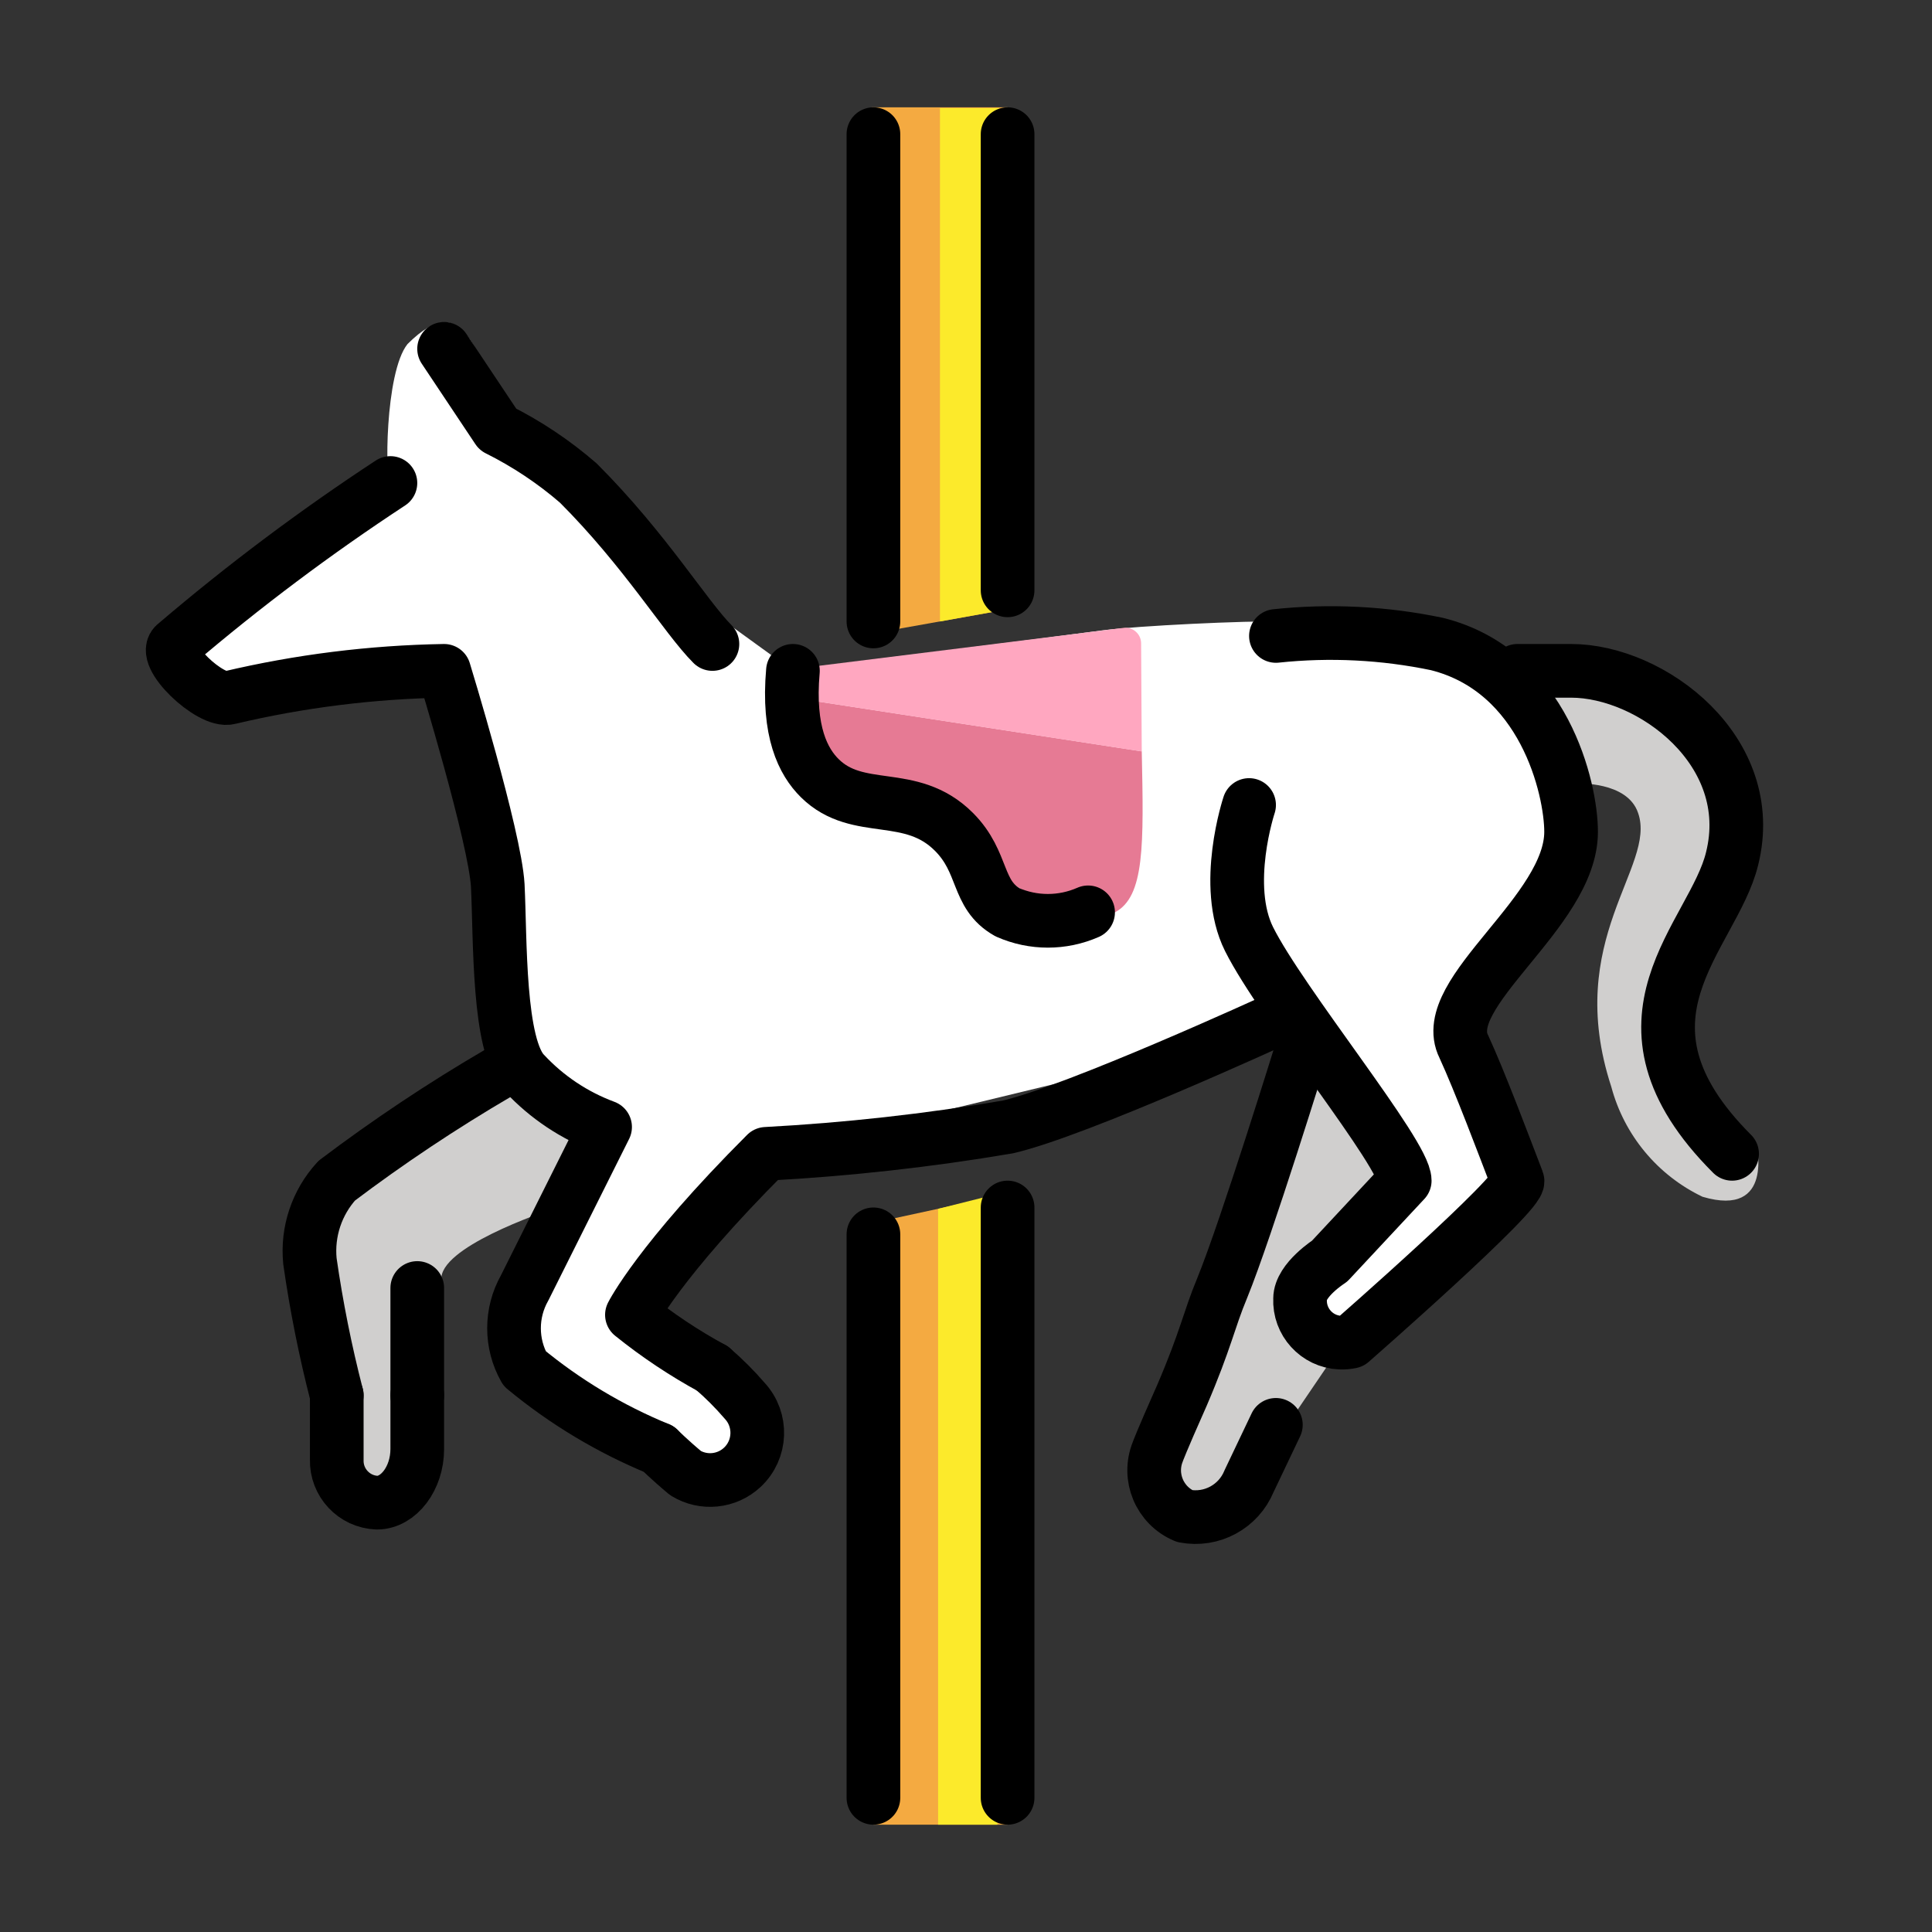 <svg id="emoji" viewBox="0 0 72 72" xmlns="http://www.w3.org/2000/svg">
  <rect x="0" y="0" width="72" height="72" fill="#333333" stroke="none"/>
  <g id="color">
    <path fill="#fff" d="m27.24,55.13l-8.387-4.806,3.7-8.325-3.323-2.89-2.677-14.11-8.538,1.199-1.462-2.199,8-6c-.208.029-.22-4.11.634-5.177,2.221-2.211,2.474.643,3.721,2.273l8.351,8.243,2.293,1.66,11.525-1.505c1.35-.176,5.342-.363,6.703-.333,1.365.03,2.939-.02,3.742,0,2.2.054,3.782,1.142,5.181,2.84.007.009.014.017.021.026,1.442,1.747,1.853,4.119,1.108,6.258-.266.765-.566,1.503-.861,1.986l-1.815,2.969c-.606.992-.68,2.22-.198,3.278l.772,1.692c.489,1.073.25,2.337-.597,3.158l-4.787,4.632-3.794-4.482,1.994-6.518-2.37-.267-17.63,4.267-5,6,4.912,3.681-1.22,2.451Z"/>
    <polygon fill="#f4aa41" points="37.55 22.71 32.55 23.6 32.49 4 37.55 4 37.55 22.71"/>
    <polygon fill="#f4aa41" points="32.55 45.57 37.49 44.5 37.55 68 32.55 68 32.55 45.57"/>
    <polygon fill="#fcea2b" points="34.96 45.05 37.15 44.5 37.17 68 34.96 68 34.96 45.05"/>
    <polygon fill="#fcea2b" points="37.24 22.76 35.03 23.16 35.03 4.028 37.24 4.028 37.24 22.76"/>
    <path fill="#d0cfce" d="m48.548,39s-2.1,6.8-3,9c-.827,2.624-1.495,5.295-2,8l.454-.121c1.642-.438,3.072-1.453,4.027-2.859l2.119-3.12-1.2-.2v-2.6l2.9-3"/>
    <path fill="#d0cfce" d="m56.548,25h2c3,0,7,3,6,7-.7,2.9-4.1,5.6.9,10.6,0,0,.7,2.8-2,2-1.679-.803-2.921-2.302-3.4-4.1-1.8-5.5,1.7-8.2,1-10.2-.4-1.2-2.3-1.1-2.3-1.1"/>
    <path fill="#d0cfce" d="m21.849,42.1l-1.1,2.9c-.6.2-4.4,1.5-4.3,2.7.2,1.9-.9,7.3-.9,7.3l-2,1s-2-8-2-9c-.108-1.097.256-2.187,1-3,1.92-1.45,3.923-2.786,6-4"/>
    <path fill="#e67a94" d="m42.55,28c.073,3.48.114,5.413-1,6-1.409.743-3.943-1.052-5-2-1.134-1.017-1.013-1.458-2-2-1.68-.922-2.924-.136-4-1-.501-.402-1.023-1.208-1-3"/>
    <path fill="#ffa7c0" d="m30.54,24.81l11.32-1.409c.351-.051.666.221.666.576l.024,4.028-13-2,.991-1.195Z"/>
  </g>
  <g id="line">
    <polyline fill="none" stroke="#000" stroke-linecap="round" stroke-miterlimit="10" stroke-width="2" points="32.55 5 32.55 16.57 32.55 23.16"/>
    <polyline fill="none" stroke="#000" stroke-linecap="round" stroke-miterlimit="10" stroke-width="2" points="37.55 5 37.55 15.83 37.55 22"/>
    <path fill="none" stroke="#000" stroke-linecap="round" stroke-linejoin="round" stroke-width="2" d="m26.55,24c-1-1-2.5-3.5-5-6-.912-.79-1.92-1.462-3-2l-2-3"/>
    <path fill="none" stroke="#000" stroke-linecap="round" stroke-linejoin="round" stroke-width="2" d="m46.55,30s-1,3,0,5c1.2,2.4,5.8,8,5.8,9l-2.8,3s-1.1.7-1.1,1.4c-.041.862.625,1.594,1.487,1.635.139.007.278-.005.413-.035,0,0,6.4-5.6,6.2-6-.5-1.3-1.4-3.7-2-5-1-2,4-5,4-8,0-1.6-1-6-5-7-1.972-.412-3.997-.513-6-.3"/>
    <path fill="none" stroke="#000" stroke-linecap="round" stroke-linejoin="round" stroke-width="2" d="m24.55,54c-1.808-.743-3.494-1.754-5-3-.525-.931-.525-2.069,0-3l3-6c-1.142-.424-2.17-1.109-3-2-1-1-.9-5-1-7-.1-1.8-2-8-2-8-2.695.045-5.377.38-8,1-.7.2-2.6-1.6-2-2,2.538-2.165,5.21-4.169,8-6"/>
    <path fill="none" stroke="#000" stroke-linecap="round" stroke-linejoin="round" stroke-width="2" d="m26.55,51c.429.369.831.771,1.2,1.2.661.711.622,1.823-.089,2.485-.576.536-1.438.624-2.111.215-.6-.5-1-.9-1-.9"/>
    <path fill="none" stroke="#000" stroke-linecap="round" stroke-linejoin="round" stroke-width="2" d="m47.55,38s-7.4,3.4-10,4c-2.978.505-5.983.839-9,1-4,4-5,6-5,6,.938.755,1.942,1.425,3,2"/>
    <path fill="none" stroke="#000" stroke-linecap="round" stroke-linejoin="round" stroke-width="2" d="m48.548,39s-2.1,6.8-3,9c-.5,1.2-.6,1.9-1.5,4-.8,1.8-.9,2.1-.9,2.1-.38.939.066,2.009,1,2.4,1.007.192,2.01-.351,2.4-1.3l1-2.1"/>
    <path fill="none" stroke="#000" stroke-linecap="round" stroke-linejoin="round" stroke-width="2" d="m15.55,52v2c0,1.1-.7,2-1.5,2-.854-.033-1.522-.746-1.5-1.6v-2.4"/>
    <path fill="none" stroke="#000" stroke-linecap="round" stroke-linejoin="round" stroke-width="2" d="m18.55,40c-2.077,1.214-4.08,2.55-6,4-.744.813-1.108,1.903-1,3,.241,1.684.575,3.353,1,5"/>
    <path fill="none" stroke="#000" stroke-linecap="round" stroke-linejoin="round" stroke-width="2" d="m56.55,25h2c3,0,7,3,6,7-.7,2.9-5,6,0,11"/>
    <polyline fill="none" stroke="#000" stroke-linecap="round" stroke-miterlimit="10" stroke-width="2" points="32.55 46 32.55 59.38 32.55 67"/>
    <polyline fill="none" stroke="#000" stroke-linecap="round" stroke-miterlimit="10" stroke-width="2" points="37.55 45 37.55 59.02 37.55 67"/>
    <path fill="none" stroke="#000" stroke-linecap="round" stroke-linejoin="round" stroke-width="2" d="m29.55,25c-.2,2.269.385,3.392,1,4,1.432,1.416,3.389.387,5,2,1.149,1.15.813,2.332,2,3,.956.421,2.044.421,3,0"/>
    <line x1="15.55" x2="15.55" y1="48" y2="52" fill="none" stroke="#000" stroke-linecap="round" stroke-linejoin="round" stroke-width="2"/>
  </g>
</svg>
